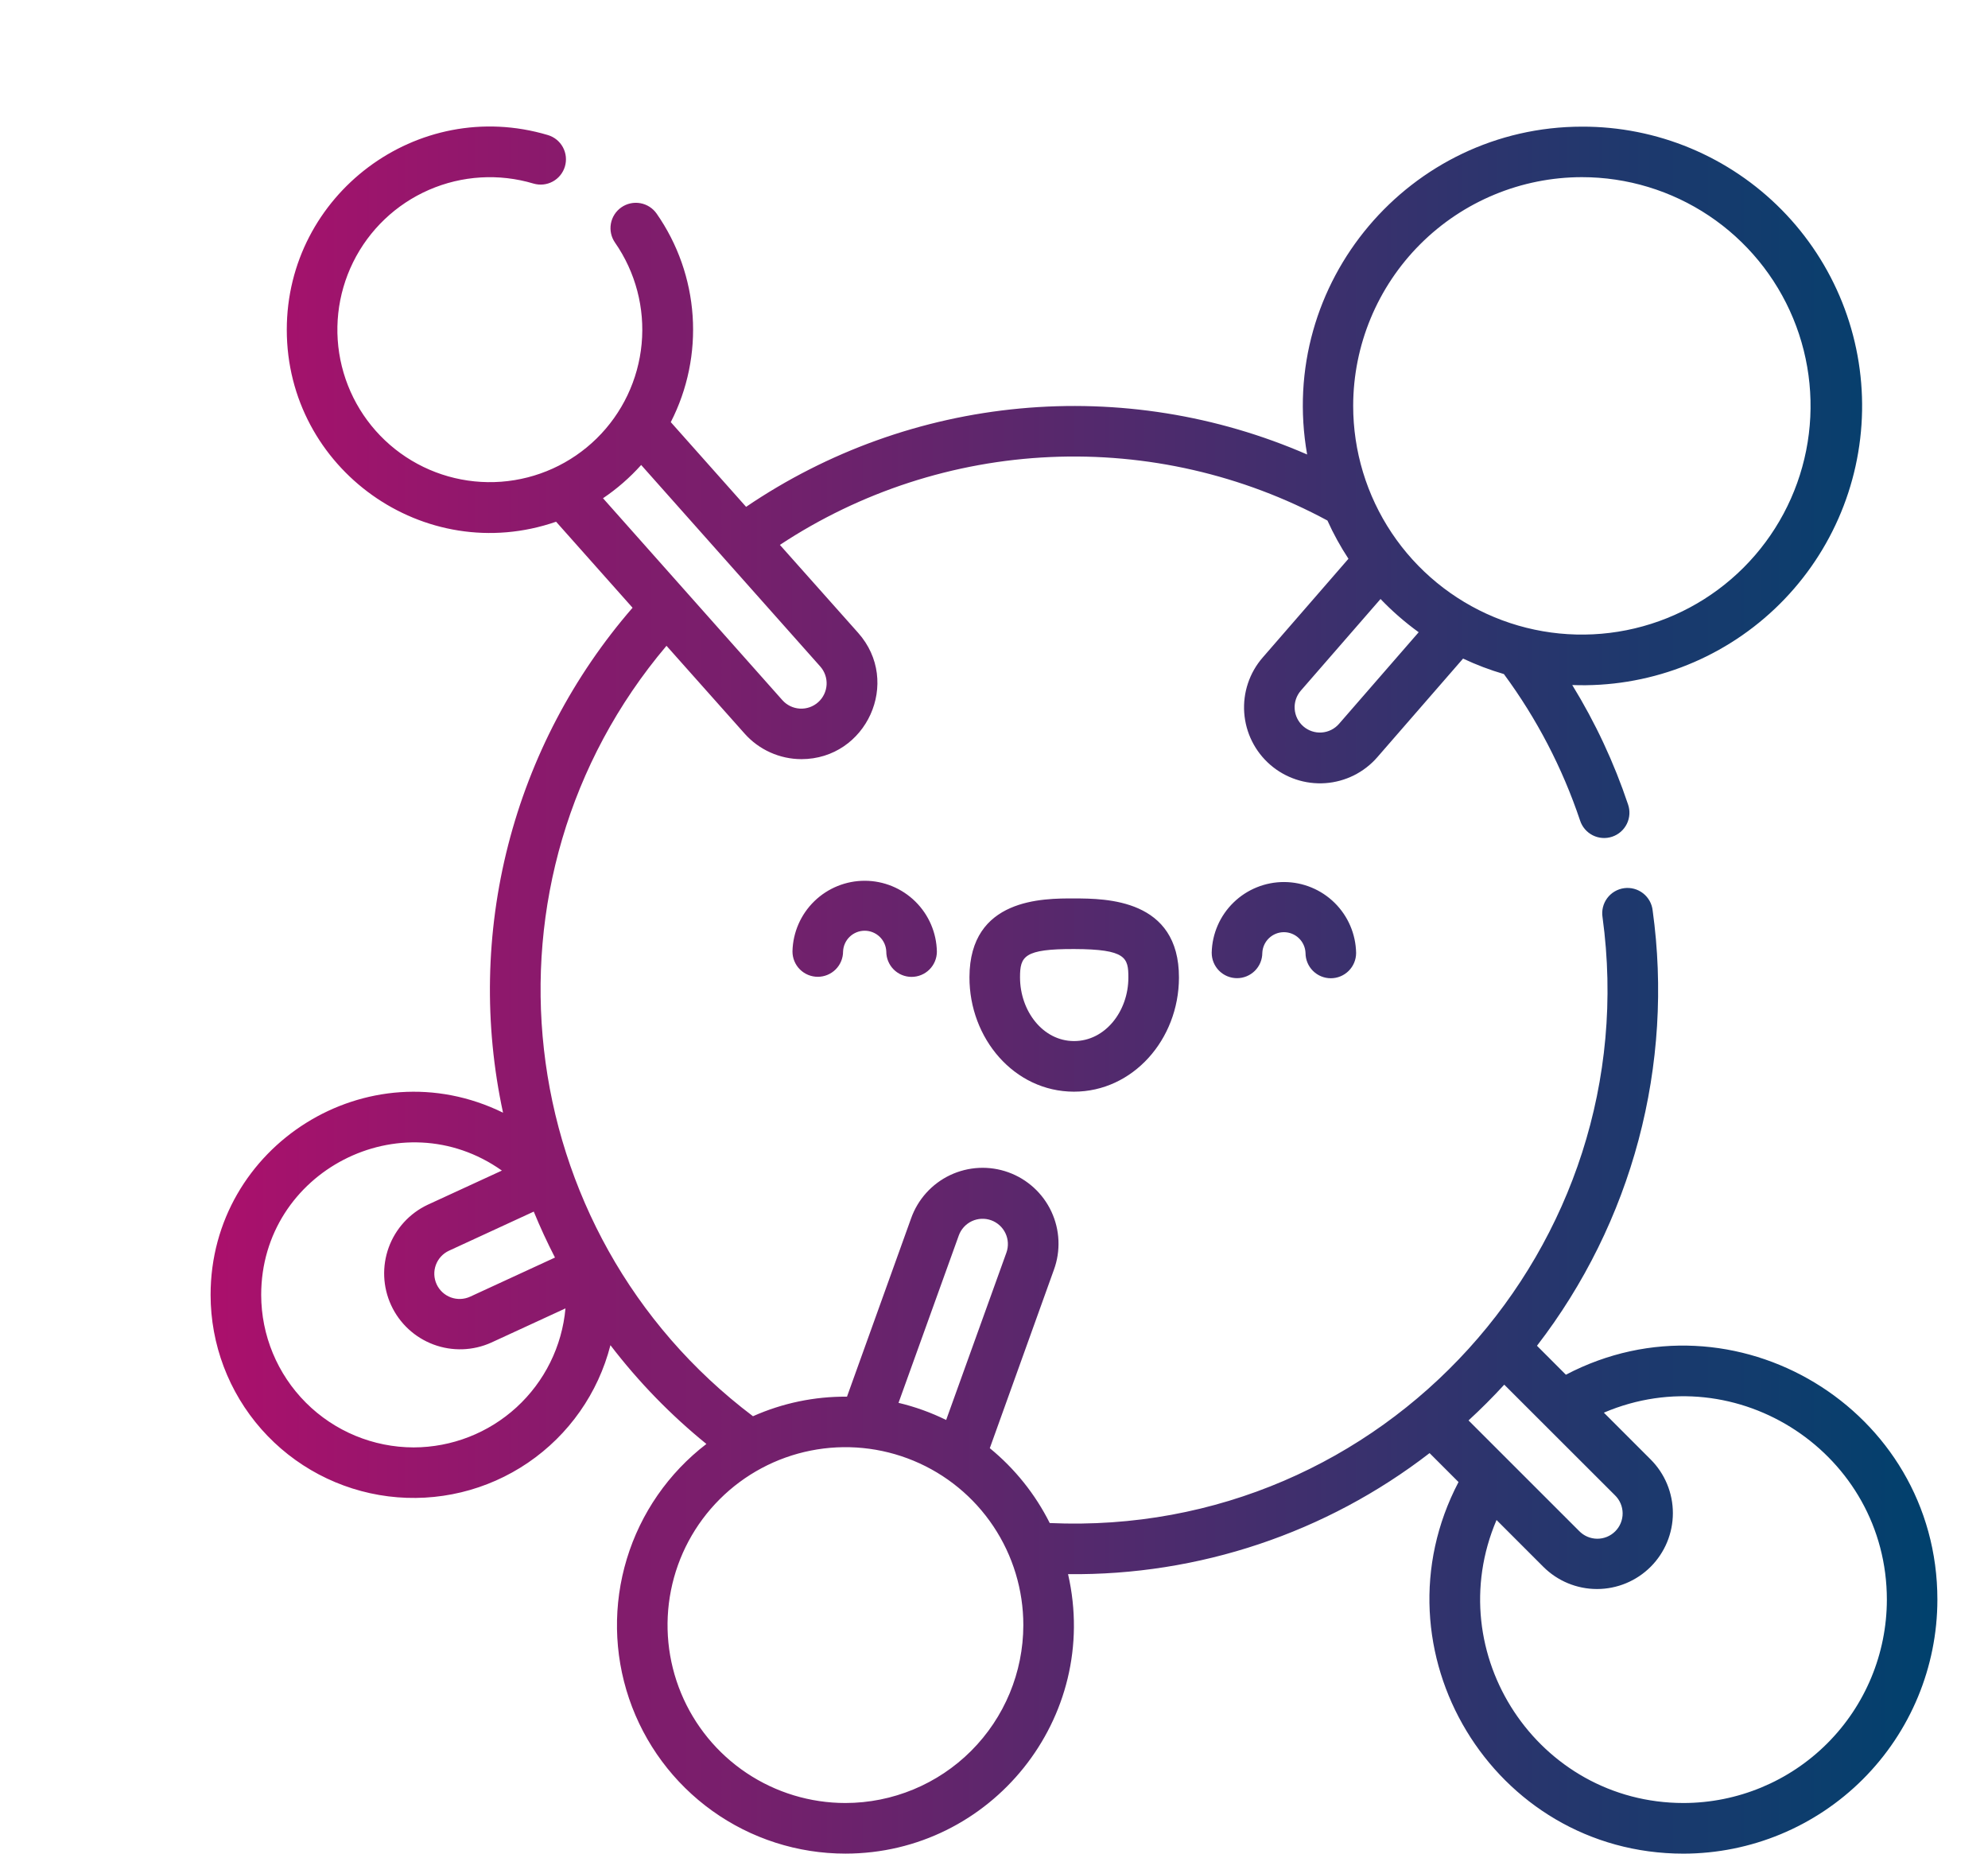 <svg width="236" height="220" viewBox="0 0 236 220" fill="none" xmlns="http://www.w3.org/2000/svg">
<g clip-path="url(#clip0_1380_636)">
<g clip-path="url(#clip1_1380_636)">
<path d="M115.087 115.974C115.063 123.229 120.388 129.556 127.48 129.568C134.495 129.568 139.933 123.374 139.957 116.05C139.985 106.673 131.272 106.645 127.544 106.633C123.816 106.621 115.115 106.593 115.087 115.974ZM133.951 116.034C133.951 120.014 131.204 123.57 127.496 123.562C123.788 123.554 121.089 119.978 121.089 115.994C121.089 113.504 121.562 112.619 127.528 112.639C133.699 112.659 133.955 113.68 133.951 116.034ZM94.077 112.931C94.077 113.728 94.393 114.492 94.956 115.055C95.52 115.618 96.284 115.934 97.08 115.934C97.876 115.934 98.64 115.618 99.204 115.055C99.767 114.492 100.083 113.728 100.083 112.931C100.109 112.269 100.391 111.642 100.869 111.182C101.347 110.723 101.985 110.466 102.648 110.466C103.311 110.466 103.948 110.723 104.427 111.182C104.905 111.642 105.186 112.269 105.213 112.931C105.21 113.728 105.524 114.493 106.085 115.058C106.646 115.623 107.409 115.942 108.206 115.944C109.002 115.947 109.767 115.633 110.332 115.072C110.897 114.511 111.216 113.748 111.219 112.951C111.178 110.71 110.26 108.574 108.663 107.001C107.065 105.428 104.915 104.543 102.673 104.536C100.431 104.53 98.276 105.401 96.669 106.964C95.062 108.528 94.132 110.658 94.077 112.899V112.931ZM143.845 113.084C143.844 113.478 143.92 113.869 144.07 114.233C144.22 114.598 144.44 114.93 144.718 115.21C144.996 115.49 145.326 115.712 145.69 115.864C146.054 116.016 146.444 116.095 146.838 116.096C147.233 116.098 147.624 116.021 147.988 115.872C148.353 115.722 148.685 115.502 148.965 115.224C149.245 114.946 149.467 114.616 149.619 114.252C149.771 113.888 149.85 113.498 149.852 113.104C149.878 112.441 150.159 111.814 150.638 111.355C151.116 110.895 151.753 110.638 152.416 110.638C153.079 110.638 153.717 110.895 154.195 111.355C154.673 111.814 154.955 112.441 154.981 113.104C154.981 113.9 155.297 114.664 155.861 115.227C156.424 115.79 157.188 116.106 157.984 116.106C158.781 116.106 159.544 115.79 160.108 115.227C160.671 114.664 160.987 113.9 160.987 113.104C160.947 110.862 160.03 108.726 158.433 107.152C156.836 105.579 154.686 104.694 152.444 104.686C150.202 104.679 148.046 105.55 146.439 107.113C144.831 108.676 143.9 110.806 143.845 113.047V113.084ZM185.89 163.16L182.458 159.725C188.062 152.459 192.163 144.149 194.521 135.281C196.879 126.413 197.447 117.164 196.192 108.075C196.15 107.675 196.028 107.289 195.834 106.937C195.639 106.586 195.377 106.277 195.061 106.029C194.745 105.781 194.383 105.599 193.995 105.493C193.608 105.388 193.203 105.361 192.805 105.415C192.407 105.468 192.024 105.601 191.678 105.805C191.333 106.009 191.031 106.281 190.792 106.604C190.554 106.926 190.382 107.293 190.287 107.684C190.193 108.074 190.177 108.479 190.242 108.875C195.552 147.821 164.379 182.547 124.617 180.766C122.897 177.336 120.472 174.308 117.501 171.881L125.109 150.712C125.518 149.597 125.702 148.413 125.651 147.226C125.6 146.04 125.315 144.875 124.813 143.8C124.31 142.724 123.6 141.758 122.723 140.958C121.845 140.157 120.819 139.538 119.701 139.136C118.584 138.734 117.398 138.557 116.212 138.614C115.026 138.672 113.863 138.964 112.79 139.472C111.717 139.981 110.755 140.697 109.96 141.579C109.165 142.46 108.551 143.491 108.156 144.61L100.548 165.767C96.704 165.734 92.899 166.526 89.388 168.089C60.373 146.196 55.652 104.387 79.121 76.648L88.403 87.078C89.249 88.027 90.286 88.786 91.446 89.307C92.606 89.828 93.862 90.099 95.134 90.101C102.846 90.101 107.058 80.94 101.869 75.106L92.583 64.672C102.144 58.358 113.238 54.754 124.684 54.245C136.13 53.736 147.5 56.341 157.584 61.782C158.294 63.357 159.128 64.874 160.078 66.318L149.892 78.045C149.115 78.939 148.522 79.977 148.147 81.1C147.772 82.223 147.622 83.409 147.705 84.59C147.873 86.975 148.981 89.196 150.787 90.764C152.592 92.332 154.946 93.118 157.332 92.95C158.513 92.867 159.666 92.552 160.725 92.024C161.785 91.495 162.73 90.763 163.506 89.869L173.685 78.165C175.249 78.904 176.869 79.518 178.53 80.003C182.431 85.287 185.482 91.149 187.571 97.376C187.693 97.755 187.888 98.106 188.147 98.408C188.405 98.71 188.72 98.959 189.075 99.138C189.43 99.318 189.817 99.425 190.214 99.454C190.61 99.482 191.009 99.432 191.386 99.306C191.763 99.179 192.111 98.979 192.41 98.717C192.709 98.455 192.953 98.136 193.128 97.779C193.303 97.422 193.405 97.033 193.429 96.636C193.452 96.239 193.397 95.842 193.265 95.466C191.604 90.51 189.383 85.758 186.646 81.305C191.053 81.472 195.449 80.758 199.577 79.206C203.705 77.653 207.481 75.293 210.685 72.262C213.889 69.232 216.456 65.593 218.236 61.558C220.016 57.523 220.973 53.174 221.051 48.765C221.129 44.356 220.326 39.975 218.689 35.88C217.053 31.785 214.616 28.058 211.521 24.916C208.426 21.775 204.735 19.283 200.664 17.585C196.594 15.888 192.226 15.02 187.816 15.032C167.394 15.032 151.577 33.514 155.173 53.942C144.449 49.275 132.718 47.398 121.073 48.485C109.428 49.571 98.247 53.586 88.571 60.156L79.63 50.102C81.622 46.215 82.519 41.858 82.224 37.5C81.929 33.142 80.454 28.946 77.956 25.362C77.5 24.706 76.803 24.258 76.017 24.117C75.231 23.975 74.421 24.152 73.765 24.607C73.11 25.063 72.662 25.76 72.52 26.546C72.379 27.332 72.555 28.142 73.011 28.797C75.451 32.307 76.57 36.567 76.169 40.822C75.769 45.078 73.875 49.054 70.824 52.047C67.772 55.04 63.76 56.857 59.497 57.175C55.234 57.493 50.996 56.292 47.534 53.785C44.072 51.279 41.609 47.627 40.581 43.478C39.554 39.329 40.028 34.951 41.92 31.118C43.812 27.285 46.999 24.245 50.917 22.537C54.836 20.829 59.233 20.563 63.328 21.786C64.092 22.013 64.914 21.927 65.615 21.548C66.315 21.168 66.836 20.526 67.062 19.762C67.289 18.999 67.203 18.177 66.824 17.477C66.444 16.776 65.802 16.256 65.038 16.029C49.534 11.416 34.045 23.108 34.045 39.135C34.045 55.667 50.395 67.327 66.015 61.922L75.093 72.132C68.053 80.242 62.998 89.879 60.329 100.282C57.66 110.684 57.45 121.565 59.717 132.062C43.664 124.194 25 135.962 25 153.683C25.001 159.555 27.145 165.224 31.029 169.628C34.914 174.031 40.272 176.865 46.099 177.599C51.925 178.332 57.818 176.914 62.673 173.61C67.528 170.307 71.01 165.345 72.466 159.657C75.788 164 79.612 167.936 83.858 171.38C79.361 174.827 76.057 179.597 74.411 185.018C72.765 190.44 72.859 196.241 74.68 201.606C76.502 206.972 79.959 211.631 84.565 214.931C89.172 218.23 94.697 220.003 100.363 220C117.658 220 130.699 203.888 126.791 186.831C142.306 187.008 157.427 181.946 169.708 172.465L173.144 175.901C162.689 195.86 177.216 220.004 199.852 220.004C207.843 219.994 215.503 216.816 221.154 211.166C226.804 205.516 229.982 197.856 229.992 189.866C230 167.236 205.863 152.702 185.894 163.16H185.89ZM158.957 85.913C158.698 86.211 158.383 86.454 158.03 86.63C157.677 86.806 157.292 86.911 156.899 86.938C156.505 86.965 156.11 86.915 155.736 86.789C155.362 86.664 155.016 86.466 154.719 86.207C154.421 85.948 154.177 85.633 154.001 85.28C153.826 84.927 153.721 84.543 153.694 84.149C153.666 83.756 153.717 83.361 153.842 82.987C153.968 82.612 154.165 82.267 154.424 81.969L163.886 71.094C165.274 72.543 166.79 73.863 168.415 75.038L158.957 85.913ZM187.788 21.026C193.157 21.026 198.406 22.618 202.871 25.601C207.336 28.584 210.815 32.824 212.87 37.785C214.925 42.745 215.462 48.204 214.414 53.47C213.366 58.736 210.78 63.573 206.983 67.369C203.186 71.165 198.348 73.751 193.081 74.797C187.815 75.844 182.356 75.306 177.395 73.251C172.435 71.196 168.195 67.716 165.212 63.251C162.23 58.786 160.638 53.537 160.639 48.168C160.647 40.969 163.512 34.068 168.604 28.979C173.697 23.89 180.6 21.03 187.8 21.026H187.788ZM71.585 59.135C73.252 58.011 74.773 56.685 76.114 55.187L97.368 79.098C97.631 79.393 97.834 79.737 97.964 80.11C98.094 80.482 98.149 80.877 98.127 81.272C98.104 81.666 98.004 82.052 97.832 82.407C97.661 82.763 97.421 83.082 97.126 83.344C96.831 83.607 96.488 83.81 96.115 83.94C95.742 84.07 95.347 84.125 94.953 84.103C94.558 84.08 94.172 83.98 93.817 83.809C93.461 83.637 93.142 83.397 92.879 83.102L71.585 59.135ZM63.364 143.801C64.125 145.654 64.965 147.472 65.883 149.255L55.821 153.895C55.097 154.229 54.271 154.262 53.523 153.987C52.776 153.712 52.168 153.151 51.834 152.428C51.5 151.705 51.467 150.879 51.742 150.131C52.018 149.384 52.579 148.776 53.302 148.442L63.364 143.801ZM49.109 171.789C44.31 171.783 39.708 169.875 36.314 166.481C32.921 163.088 31.012 158.486 31.006 153.687C31.006 139.033 47.628 130.464 59.58 138.933L50.771 142.989C48.621 144.002 46.959 145.823 46.146 148.057C45.334 150.29 45.436 152.753 46.432 154.911C47.427 157.069 49.235 158.746 51.462 159.577C53.688 160.408 56.153 160.326 58.319 159.349L67.128 155.289C66.723 159.79 64.65 163.978 61.317 167.03C57.983 170.083 53.63 171.78 49.109 171.789ZM113.818 146.64C114.087 145.891 114.644 145.279 115.365 144.939C116.086 144.6 116.912 144.561 117.662 144.83C118.411 145.1 119.023 145.657 119.363 146.378C119.702 147.098 119.741 147.925 119.472 148.674L112.32 168.534C110.517 167.646 108.621 166.964 106.666 166.5L113.818 146.64ZM100.363 213.994C96.186 213.994 92.103 212.755 88.63 210.435C85.157 208.114 82.451 204.816 80.852 200.957C79.254 197.099 78.836 192.853 79.651 188.756C80.466 184.66 82.478 180.897 85.432 177.944C88.386 174.991 92.149 172.98 96.246 172.166C100.343 171.352 104.589 171.77 108.448 173.369C112.307 174.968 115.605 177.675 117.925 181.149C120.245 184.622 121.482 188.705 121.482 192.881C121.475 198.48 119.248 203.846 115.289 207.805C111.33 211.763 105.962 213.989 100.363 213.994ZM178.578 164.346L191.712 177.466C191.998 177.743 192.227 178.075 192.384 178.441C192.541 178.808 192.624 179.202 192.627 179.601C192.631 179.999 192.554 180.395 192.403 180.764C192.252 181.133 192.029 181.468 191.747 181.75C191.465 182.031 191.129 182.254 190.76 182.405C190.391 182.556 189.996 182.632 189.597 182.628C189.198 182.624 188.804 182.541 188.438 182.384C188.071 182.226 187.74 181.997 187.463 181.71L174.333 168.586C175.807 167.232 177.222 165.816 178.578 164.338V164.346ZM199.86 213.994C182.594 213.994 170.886 196.285 177.657 180.405L183.211 185.959C184.9 187.648 187.192 188.597 189.581 188.597C191.971 188.597 194.262 187.648 195.952 185.959C197.642 184.269 198.591 181.978 198.591 179.588C198.591 177.199 197.642 174.908 195.952 173.218L190.398 167.665C206.283 160.894 223.994 172.602 223.994 189.866C223.986 196.264 221.441 202.397 216.917 206.92C212.392 211.444 206.258 213.988 199.86 213.994Z" fill="url(#paint0_linear_1380_636)"/>
</g>
</g>
<defs>
<linearGradient id="paint0_linear_1380_636" x1="25" y1="117.509" x2="229.992" y2="117.509" gradientUnits="userSpaceOnUse">
<stop stop-color="#AB106C"/>
<stop offset="1" stop-color="#00416D"/>
</linearGradient>
<clipPath id="clip0_1380_636">
<rect width="236" height="219.535" fill="white" transform="translate(0 0.465)"/>
</clipPath>
<clipPath id="clip1_1380_636">
<rect width="205" height="205" fill="white" transform="translate(25 15)"/>
</clipPath>
</defs>
</svg>
